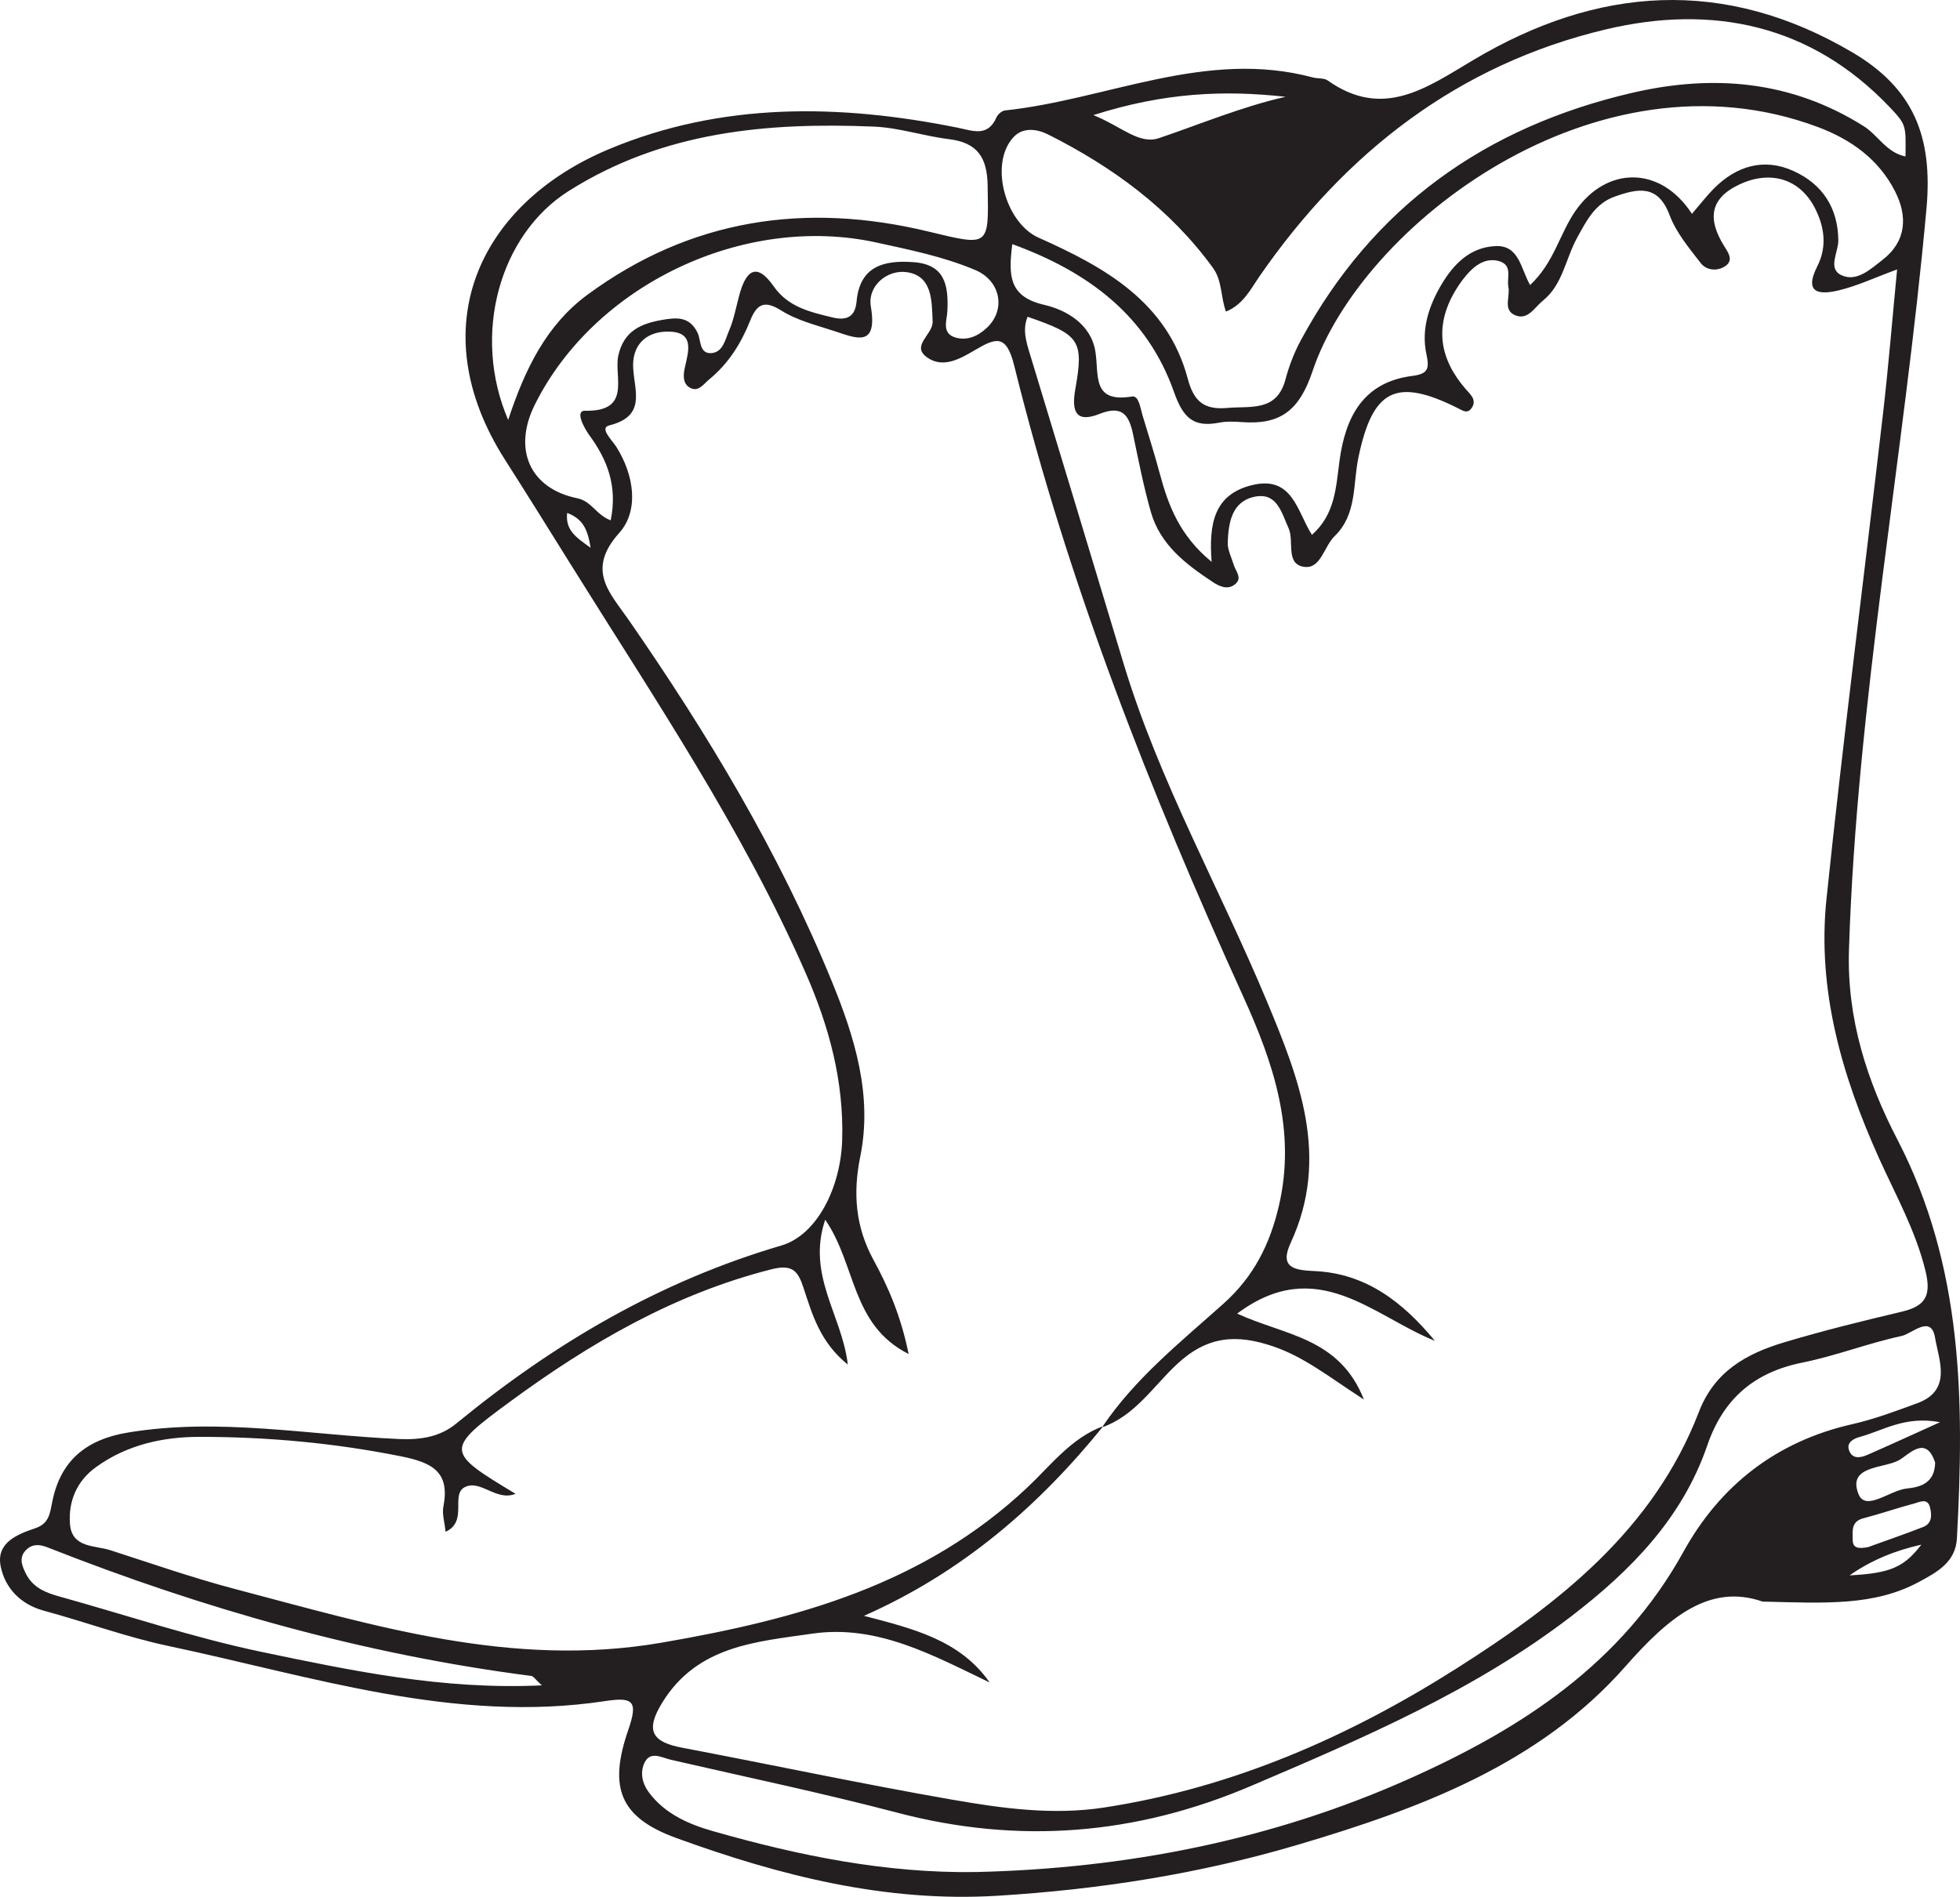 <?xml version="1.0" encoding="UTF-8"?>
<svg xmlns="http://www.w3.org/2000/svg" xmlns:xlink="http://www.w3.org/1999/xlink" width="299.125pt" height="289.525pt" viewBox="0 0 299.125 289.525" version="1.1">
<defs>
<clipPath id="clip1">
  <path d="M 0 0 L 299.125 0 L 299.125 289.523 L 0 289.523 Z M 0 0 "/>
</clipPath>
</defs>
<g id="surface1">
<g clip-path="url(#clip1)" clip-rule="nonzero">
<path style=" stroke:none;fill-rule:evenodd;fill:rgb(13.73%,12.16%,12.549%);fill-opacity:1;" d="M 86.559 78.289 C 86.273 80.871 87.781 81.938 90.137 83.609 C 89.676 80.812 89.016 79.242 86.559 78.289 M 282.273 240.461 C 288.543 240.137 290.59 239.195 293.227 235.77 C 289.234 236.664 285.59 238.141 282.273 240.461 M 296.086 217.078 C 290.656 216.074 287.371 218.383 283.832 219.328 C 283.047 219.539 281.77 220.09 282.172 221.305 C 282.656 222.785 283.945 222.527 285.051 222.043 C 288.328 220.605 291.578 219.113 296.086 217.078 M 285.07 236.156 C 287.695 235.203 290.621 234.199 293.504 233.074 C 294.875 232.539 294.836 231.25 294.551 230.094 C 294.184 228.602 293.004 229.258 292.184 229.477 C 289.562 230.176 286.992 231.066 284.367 231.75 C 282.48 232.246 282.746 233.691 282.746 235 C 282.742 236.418 283.742 236.375 285.07 236.156 M 295.332 223.254 C 293.895 218.812 291.191 222.203 289.68 222.953 C 287.273 224.156 281.934 223.754 283.629 228.039 C 284.715 230.789 288.426 227.461 291.008 227.203 C 293.18 226.988 295.266 226.32 295.332 223.254 M 166.871 17.57 C 171.273 19.359 173.832 22.121 176.922 21.07 C 183.309 18.902 189.543 16.285 196.191 14.773 C 186.758 13.723 177.594 14.141 166.871 17.57 M 82.695 257.25 C 81.645 256.285 81.398 255.848 81.102 255.812 C 55.621 252.535 31.113 245.598 7.266 236.191 C 6.059 235.715 4.977 235.633 4.035 236.531 C 2.809 237.699 3.336 238.977 3.973 240.238 C 5.043 242.355 6.996 243.109 9.098 243.695 C 19.352 246.543 29.484 249.957 39.879 252.133 C 53.68 255.012 67.566 257.961 82.695 257.25 M 93.199 79.426 C 94.27 74.199 92.691 70.188 89.941 66.426 C 89.121 65.297 87.699 62.66 89.293 62.695 C 96.48 62.848 93.648 57.488 94.367 54.262 C 95.207 50.512 97.797 49.402 101.059 48.828 C 103.281 48.441 105.258 48.281 106.469 50.82 C 106.992 51.922 106.707 53.957 108.484 53.902 C 110.328 53.84 110.676 51.832 111.254 50.5 C 112.012 48.746 112.344 46.809 112.855 44.953 C 113.844 41.344 115.441 39.93 118.082 43.711 C 120.301 46.891 123.691 47.641 127.09 48.461 C 129.145 48.957 130.508 48.418 130.723 46.039 C 131.215 40.555 134.969 39.684 139.465 40.02 C 144.27 40.379 144.766 43.629 144.582 47.516 C 144.516 48.871 143.664 50.867 145.785 51.508 C 147.578 52.051 149.227 51.324 150.59 50.055 C 153.551 47.297 152.742 42.867 148.836 41.215 C 143.996 39.168 138.852 38.133 133.734 37.012 C 113.566 32.602 90.742 43.426 81.617 61.777 C 78.238 68.566 80.836 74.57 88.109 76.055 C 90.289 76.5 90.934 78.551 93.199 79.426 M 77.555 64.098 C 80.172 56.145 83.484 49.535 89.648 44.992 C 105.391 33.398 122.922 30.816 141.664 35.336 C 151.102 37.609 150.895 37.738 150.727 28.273 C 150.652 23.992 149.133 21.77 144.828 21.242 C 140.98 20.77 137.195 19.484 133.352 19.324 C 117.047 18.656 101.223 20.055 86.82 29.137 C 76.23 35.812 71.965 51.094 77.555 64.098 M 148.988 285.742 C 171.941 285.199 194.113 280.871 215.125 271.48 C 232.223 263.836 247.477 253.949 256.934 236.832 C 262.52 226.727 271.109 220.008 282.648 217.391 C 286.031 216.625 289.324 215.387 292.594 214.188 C 297.996 212.211 295.875 207.543 295.324 204.211 C 294.723 200.574 291.824 203.57 290.227 203.914 C 285.117 205.02 280.184 206.953 275.062 207.984 C 267.68 209.473 262.988 213.531 260.547 220.645 C 256.738 231.754 248.867 239.75 239.789 246.715 C 224.984 258.074 208.008 265.305 191.008 272.566 C 173.379 280.102 155.492 281.559 136.926 276.68 C 125.488 273.676 113.895 271.258 102.367 268.602 C 100.957 268.273 99.199 267.168 98.316 269.156 C 97.691 270.57 97.988 272.18 99.016 273.57 C 101.488 276.895 105.148 278.457 108.828 279.508 C 121.934 283.246 135.238 285.961 148.988 285.742 M 187.102 47.559 C 186.27 45.301 186.551 42.863 185.109 40.879 C 178.543 31.855 169.824 25.496 159.996 20.543 C 158.254 19.668 156.055 19.344 154.574 21.043 C 150.957 25.195 153.504 34.047 158.492 36.273 C 168.57 40.773 178.141 46.043 181.281 57.84 C 182.176 61.188 183.691 62.59 187.262 62.27 C 190.902 61.945 194.859 62.902 196.191 57.887 C 196.734 55.848 197.516 53.812 198.516 51.957 C 209.531 31.531 226.734 19.348 249.137 14.16 C 261.551 11.289 273.406 12.324 284.43 19.258 C 286.609 20.629 287.902 23.301 290.805 23.879 C 290.867 19.148 290.965 19.059 288.387 16.348 C 276.355 3.695 261.281 0.641 245.086 4.484 C 222.586 9.824 205.328 23.238 192.242 42.141 C 190.836 44.18 189.734 46.488 187.102 47.559 M 258.215 32.641 C 259.508 31.137 260.434 29.93 261.492 28.852 C 264.965 25.312 269.207 24.051 273.715 26.102 C 278.043 28.07 280.516 31.629 280.555 36.723 C 280.566 38.5 278.875 40.996 281.031 42.008 C 283.355 43.098 285.508 41.055 287.289 39.676 C 290.93 36.871 291.172 33.055 289.219 29.215 C 286.727 24.316 282.508 21.289 277.426 19.387 C 243.539 6.715 207.742 34.484 200.32 56.637 C 198.285 62.715 195.363 64.855 189.555 64.43 C 188.391 64.348 187.184 64.293 186.055 64.516 C 182.078 65.285 180.539 63.723 179.152 59.793 C 175.066 48.223 166.152 41.512 154.492 37.262 C 153.883 42.09 153.973 45.281 159.352 46.527 C 162.797 47.328 166.496 49.5 167.168 53.633 C 167.754 57.223 166.559 61.547 172.781 60.52 C 173.809 60.352 174.031 62.301 174.367 63.398 C 175.266 66.367 176.207 69.324 177.008 72.32 C 178.312 77.188 180.047 81.766 184.914 85.758 C 184.457 79.891 185.32 75.5 190.988 74.07 C 197.309 72.473 197.945 78.117 200.223 81.637 C 203.773 78.5 203.887 74.359 204.43 70.328 C 205.332 63.637 208.055 58.316 215.566 57.375 C 218.086 57.059 218.129 56.137 217.676 53.977 C 216.883 50.203 218.102 46.598 220.012 43.391 C 221.832 40.336 224.328 37.75 228.223 37.562 C 231.863 37.387 232.09 41.035 233.516 43.508 C 237.184 40.082 238.027 35.652 240.449 32.176 C 245.211 25.34 253.426 25.262 258.215 32.641 M 168.184 217.871 C 173.18 210.414 180.168 204.855 186.738 198.973 C 191.355 194.836 193.797 189.934 195.168 184.098 C 197.867 172.598 194.344 162.234 189.699 152.023 C 175.535 120.871 163.02 89.098 154.785 55.816 C 153.57 50.898 151.938 51.594 148.762 53.453 C 146.602 54.719 144.047 56.223 141.641 54.656 C 138.824 52.824 142.406 51.098 142.332 49.098 C 142.215 45.812 142.246 42.191 138.52 41.562 C 135.473 41.047 132.371 43.602 132.902 46.77 C 133.973 53.145 130.645 51.621 127.32 50.531 C 124.559 49.625 121.613 48.906 119.207 47.383 C 116.547 45.699 115.453 46.543 114.492 48.938 C 113.102 52.41 111.164 55.52 108.238 57.906 C 107.414 58.578 106.609 59.879 105.34 59.207 C 104.133 58.57 104.273 57.168 104.531 56.047 C 105.117 53.465 105.988 50.613 101.914 50.613 C 98.48 50.613 96.402 52.789 96.637 56.258 C 96.883 59.867 98.555 63.547 92.973 64.934 C 91.43 65.32 93.414 67.184 94.047 68.184 C 96.809 72.539 97.539 77.961 94.504 81.344 C 89.398 87.035 93.09 90.496 95.91 94.57 C 108.004 112.027 118.93 130.164 126.977 149.863 C 130.434 158.32 133.188 167.184 131.293 176.512 C 130.148 182.133 130.555 187.242 133.297 192.289 C 135.574 196.469 137.477 200.828 138.672 206.672 C 129.855 202.223 130.695 193.059 125.938 186.176 C 123.074 194.668 128.523 200.75 129.387 208.281 C 125.164 204.891 123.965 200.641 122.621 196.551 C 121.758 193.922 120.898 192.938 117.668 193.758 C 102.855 197.52 89.973 205.035 77.867 213.926 C 67.809 221.305 68.02 221.59 78.676 228.008 C 75.773 229.215 73.359 225.805 70.965 226.98 C 68.688 228.098 71.488 232.23 68 233.809 C 67.844 232.273 67.453 231.078 67.664 229.996 C 68.703 224.672 66.004 223.258 61.23 222.297 C 51.059 220.25 40.824 219.324 30.52 219.316 C 24.898 219.312 19.336 220.52 14.602 223.973 C 11.707 226.086 10.426 229.152 10.676 232.59 C 10.949 236.316 14.465 235.848 16.887 236.633 C 23.168 238.66 29.418 240.844 35.797 242.523 C 57.121 248.133 78.121 254.664 100.941 250.738 C 121.645 247.172 141.035 241.883 156.809 227.023 C 160.375 223.668 163.484 219.48 168.387 217.676 C 158.473 229.922 146.832 240.016 131.852 246.637 C 139.367 248.594 146.512 250.332 151.035 256.805 C 142.398 252.68 133.898 247.91 123.934 249.359 C 115.41 250.602 106.426 251.172 101.066 259.887 C 98.375 264.258 99.602 265.914 104.141 266.773 C 117.871 269.379 131.543 272.297 145.309 274.695 C 152.945 276.023 160.66 277.098 168.508 275.895 C 188.066 272.898 205.781 265.141 222.301 254.66 C 237.871 244.777 252.336 233.547 259.285 215.492 C 261.668 209.297 266.559 206.617 272.258 204.902 C 278.199 203.117 284.242 201.633 290.281 200.203 C 293.902 199.34 294.773 197.723 293.844 193.934 C 292.336 187.793 289.297 182.398 286.754 176.758 C 281.082 164.172 277.305 151.09 278.746 137.227 C 281.324 112.461 284.523 87.766 287.387 63.031 C 288.215 55.859 288.797 48.656 289.527 41.125 C 286.102 42.383 283.449 43.637 280.656 44.312 C 277.809 44.996 275.188 44.902 277.352 40.633 C 278.867 37.648 278.449 34.578 276.945 31.691 C 274.641 27.273 270.191 25.965 265.527 28.125 C 260.758 30.336 260.66 33.617 263.164 37.609 C 263.777 38.59 264.613 39.758 263.27 40.641 C 262.039 41.449 260.414 41.273 259.543 40.141 C 257.77 37.844 255.805 35.504 254.809 32.848 C 253.035 28.098 249.945 28.762 246.426 30.012 C 243.398 31.086 242.113 33.719 240.688 36.301 C 238.922 39.5 238.508 43.457 235.441 45.918 C 234.148 46.957 233.102 49.047 231.078 48.043 C 229.387 47.199 230.496 45.238 230.203 43.801 C 229.922 42.402 230.918 40.473 228.766 39.855 C 227.125 39.383 225.652 40.121 224.512 41.234 C 223.559 42.168 222.738 43.289 222.059 44.445 C 218.902 49.809 219.676 54.766 223.691 59.391 C 224.387 60.191 225.52 61.102 224.512 62.387 C 223.879 63.191 223.172 62.637 222.469 62.289 C 213.078 57.613 209.5 59.375 207.316 69.812 C 206.457 73.934 207.105 78.535 203.699 81.816 C 202.074 83.383 201.59 86.816 199.113 86.531 C 196.109 86.188 197.555 82.648 196.664 80.645 C 195.523 78.07 194.832 75.062 191.359 75.844 C 187.977 76.605 187.469 79.844 187.371 82.82 C 187.332 83.93 187.941 85.059 188.27 86.176 C 188.57 87.207 189.738 88.293 188.379 89.266 C 187.285 90.051 186.082 89.496 185.113 88.855 C 181.008 86.148 177.082 83.168 175.648 78.176 C 174.527 74.27 173.754 70.262 172.918 66.277 C 172.305 63.348 171.266 61.801 167.809 63.176 C 164.344 64.555 163.473 63 164.102 59.445 C 165.445 51.895 164.77 51.102 156.824 48.348 C 156.031 50.289 156.594 52.105 157.164 53.98 C 161.957 69.734 166.711 85.5 171.469 101.266 C 176.887 119.219 186.125 135.547 193.309 152.75 C 198.281 164.664 203.027 176.664 196.965 189.734 C 195.215 193.508 197.559 193.879 200.582 194.012 C 208.438 194.352 214.09 198.734 218.984 204.66 C 209.547 200.895 201 191.398 188.809 200.504 C 196.078 203.863 204.391 204.102 208.156 213.625 C 202.77 210.129 199.043 207.121 194.312 205.512 C 188.621 203.57 184.199 203.938 179.582 208.262 C 175.988 211.629 173.18 216.117 168.184 217.871 M 268.992 244.461 C 260.891 241.652 254.66 246.863 248.086 254.332 C 234.914 269.301 216.641 276.078 198.074 281.578 C 183.129 286.008 167.77 288.422 152.164 289.367 C 135.105 290.398 118.977 286.281 103.238 280.559 C 94.602 277.418 92.824 272.887 95.895 264.016 C 97.418 259.613 96.605 259.004 92.332 259.652 C 69.367 263.129 47.691 255.883 25.734 251.246 C 19.301 249.887 13.074 247.582 6.715 245.859 C 3.109 244.883 0.797 242.406 0.113 239.129 C -0.645 235.496 2.59 234.207 5.402 233.258 C 7.523 232.547 7.629 230.93 7.988 229.168 C 9.262 222.887 13.203 219.703 19.539 218.656 C 33.41 216.363 47.117 219.035 60.883 219.648 C 64.211 219.797 67.148 219.328 69.629 217.289 C 84.473 205.109 100.547 195.609 119.262 190.105 C 124.703 188.504 128.309 181.234 128.527 174.023 C 128.801 165.039 126.527 156.68 122.996 148.613 C 113.293 126.445 99.758 106.465 87.027 86.035 C 83.738 80.754 80.453 75.469 77.102 70.223 C 64.184 50.023 73.098 31.078 92.922 22.773 C 110.164 15.551 128.145 15.859 146.176 19.496 C 148.535 19.973 150.734 20.941 152.078 17.914 C 152.285 17.449 152.902 16.91 153.375 16.859 C 169.039 15.188 184.055 7.445 200.367 11.824 C 201.113 12.023 202.055 11.875 202.633 12.285 C 211.062 18.242 217.637 13.453 224.84 9.164 C 243.773 -2.109 263.141 -3.539 282.719 8.004 C 291.957 13.457 295.008 20.754 294.012 31.797 C 290.598 69.574 283.391 106.941 282.18 144.957 C 281.844 155.574 284.977 165.082 289.582 173.965 C 299.629 193.348 299.777 213.914 298.656 234.797 C 298.461 238.422 295.699 239.926 292.898 241.441 C 286.047 245.148 278.633 244.703 268.992 244.461 "/>
</g>
</g>
</svg>

